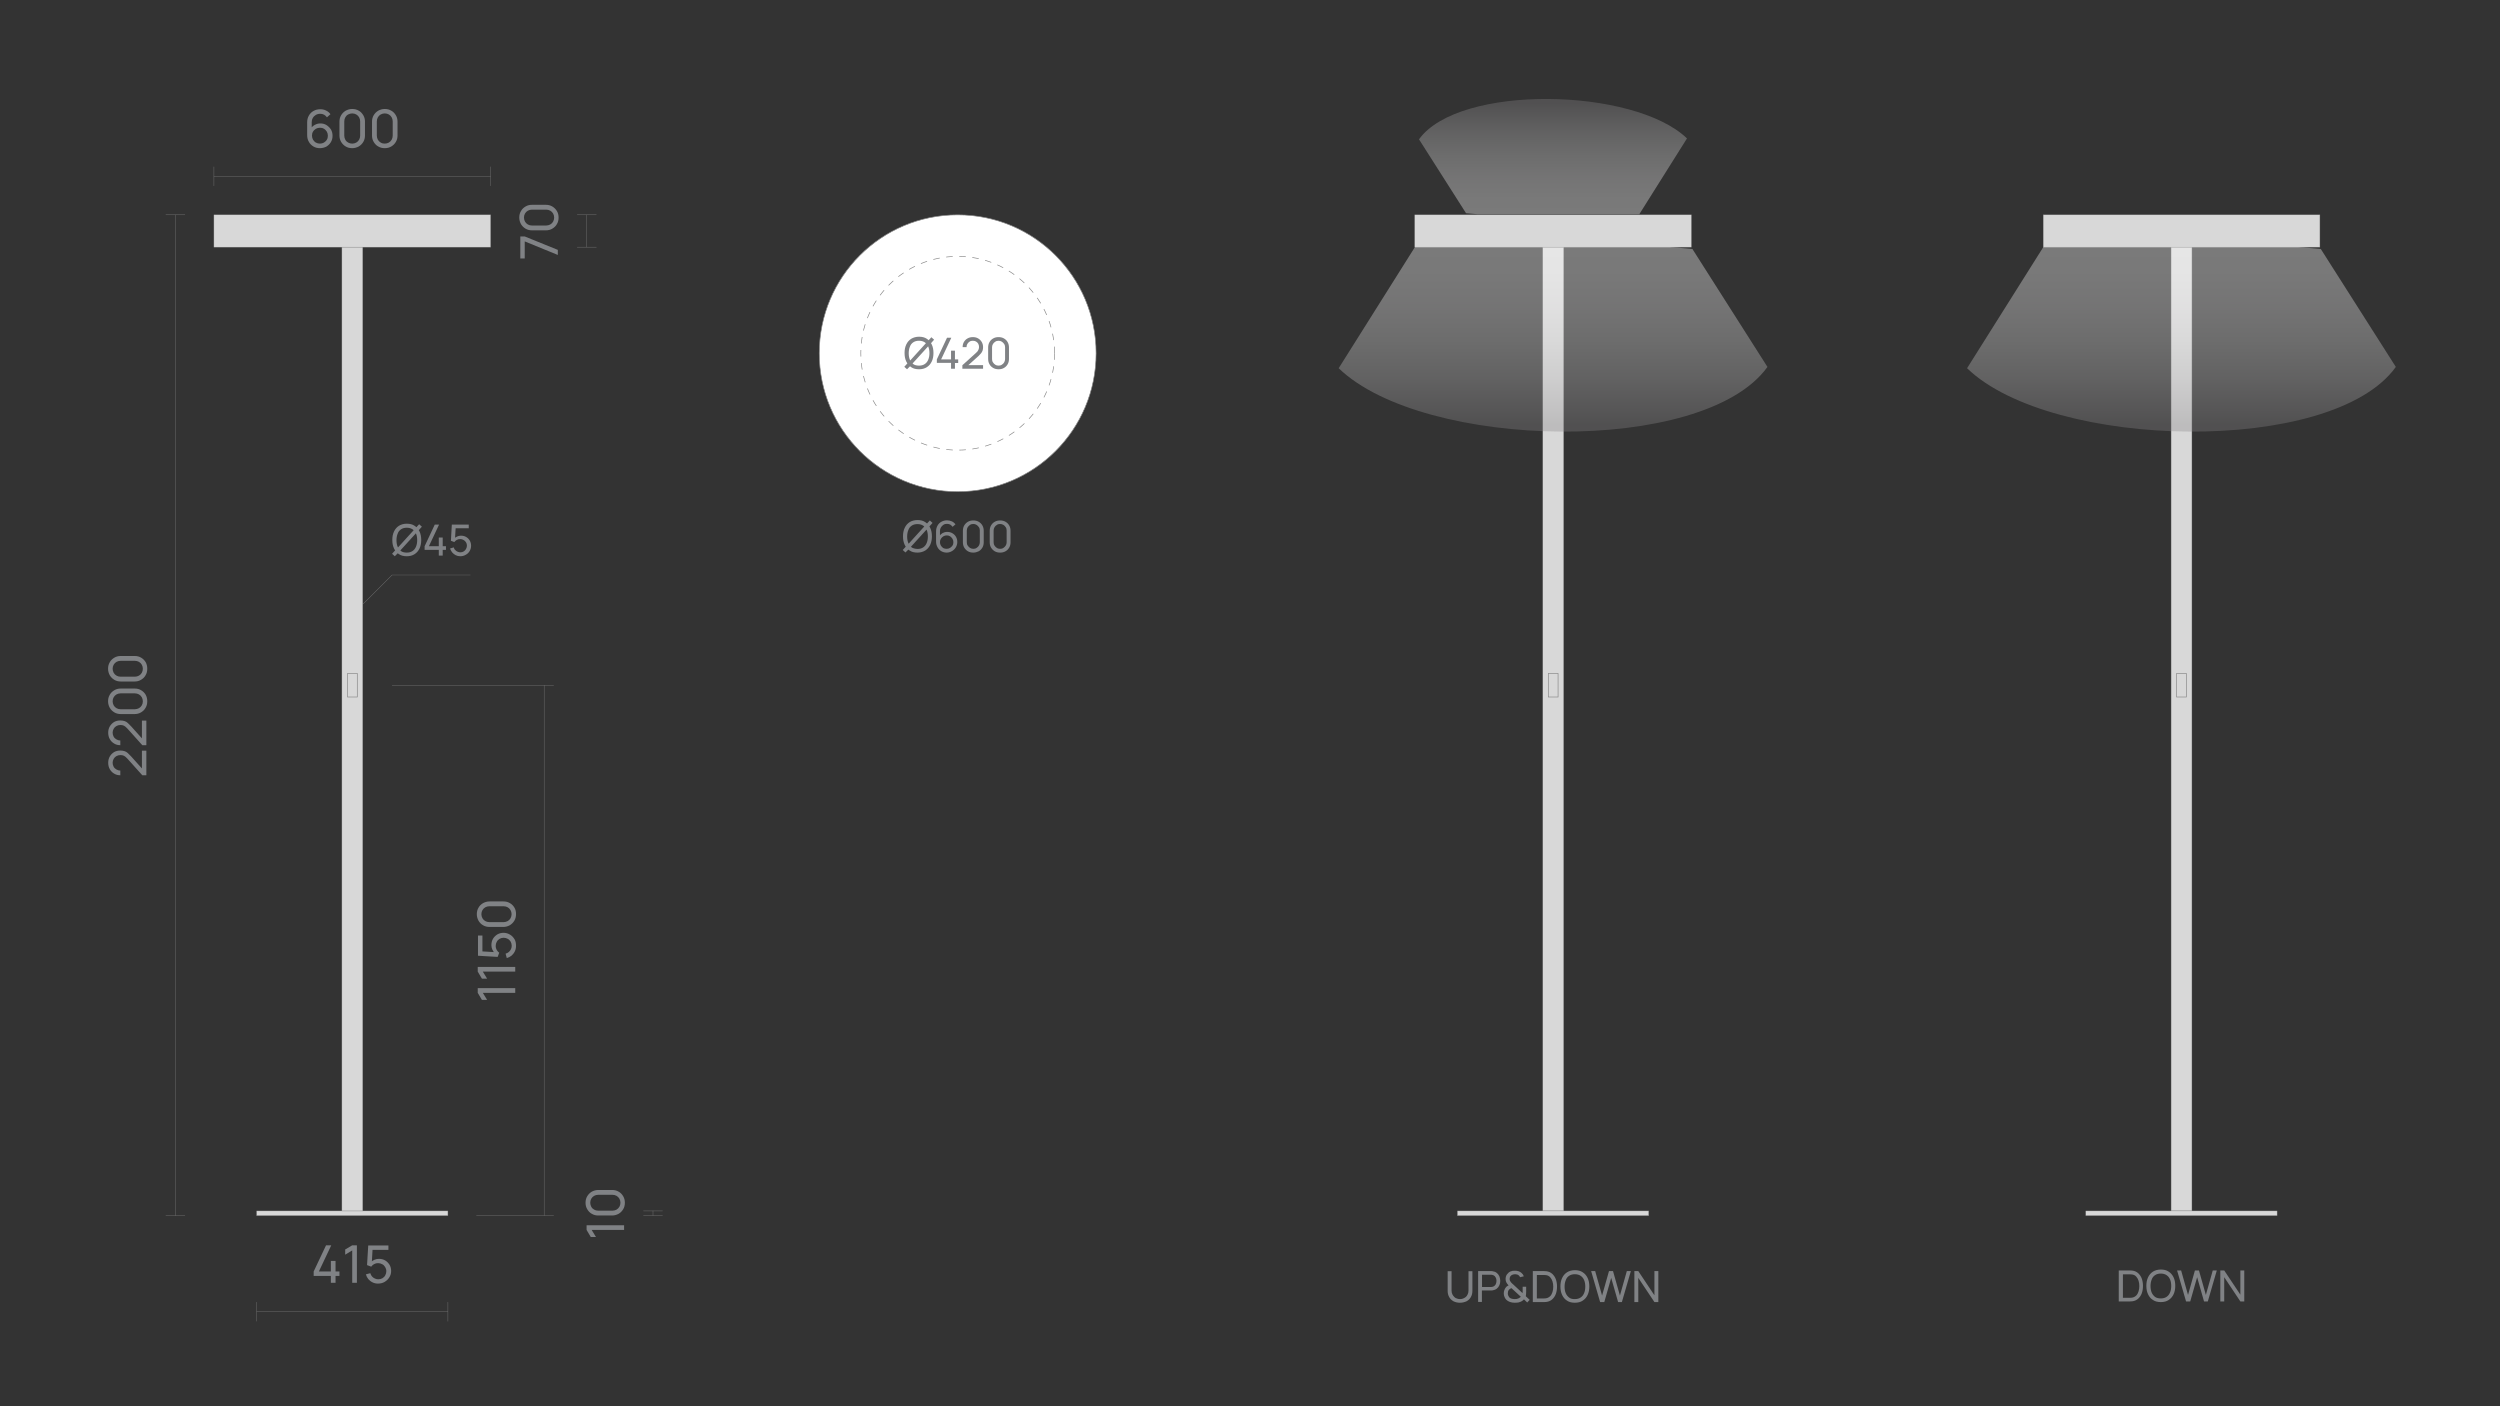<?xml version="1.0" encoding="utf-8"?>
<!-- Generator: Adobe Illustrator 28.0.0, SVG Export Plug-In . SVG Version: 6.00 Build 0)  -->
<svg version="1.1" xmlns="http://www.w3.org/2000/svg" xmlns:xlink="http://www.w3.org/1999/xlink" x="0px" y="0px"
	 viewBox="0 0 1920 1080" style="enable-background:new 0 0 1920 1080;" xml:space="preserve">
<rect x="0" y="0" width="1920" height="1080" fill="#333333" stroke="none"/>
<style type="text/css">
	.st0{fill:#1A1A1A;}
	.st1{fill:#D9D9D9;stroke:#868686;stroke-width:0.25;stroke-linecap:round;stroke-linejoin:round;stroke-miterlimit:10;}
	.st2{fill:#BDBBBA;stroke:#868686;stroke-width:0.25;stroke-linecap:round;stroke-linejoin:round;stroke-miterlimit:10;}
	.st3{fill:#868686;}
	.st4{fill:#FFFFFF;stroke:#868686;stroke-width:0.25;stroke-linecap:round;stroke-linejoin:round;stroke-miterlimit:10;}
	.st5{fill:none;stroke:#808285;stroke-width:0.25;stroke-linejoin:bevel;stroke-miterlimit:10;}
	.st6{fill:#BDBBBA;stroke:#928E8D;stroke-width:0.25;stroke-miterlimit:10;}
	.st7{fill:#D9D9D9;stroke:#868686;stroke-width:0.25;stroke-miterlimit:10;}
	.st8{fill:none;stroke:#868686;stroke-width:0.25;stroke-miterlimit:10;}
	.st9{fill:none;stroke:#7B7E80;stroke-width:0.25;stroke-miterlimit:10;}
	.st10{clip-path:url(#SVGID_00000098925159004113408620000010678772351742452118_);}
	
		.st11{opacity:0.35;clip-path:url(#SVGID_00000163755578434361303180000009767219871594116027_);fill:url(#SVGID_00000009551042989728096900000002560075113835922571_);}
	.st12{fill:#D3D3D2;stroke:#808285;stroke-width:0.25;stroke-miterlimit:10;}
	.st13{fill:none;stroke:#868686;stroke-width:0.25;stroke-miterlimit:10;stroke-dasharray:3;}
	.st14{fill:#FFFFFF;stroke:#808285;stroke-width:0.25;stroke-miterlimit:10;}
	.st15{fill:#868586;}
	
		.st16{opacity:0.35;clip-path:url(#SVGID_00000070817279754464976390000009836627363911748486_);fill:url(#SVGID_00000037684580844524180050000015254676351949759674_);}
	.st17{fill:#C6C6C5;}
	.st18{clip-path:url(#SVGID_00000041981843874296843830000014991902881502542994_);}
	
		.st19{opacity:0.35;clip-path:url(#SVGID_00000123404731833124520400000004097700866605948041_);fill:url(#SVGID_00000044884572707296347860000017689888310944872369_);}
	.st20{clip-path:url(#SVGID_00000173131243197385923540000017309593282391336855_);}
	
		.st21{opacity:0.35;clip-path:url(#SVGID_00000056388064679985978770000010714104497031972523_);fill:url(#SVGID_00000125586936466102212000000007557635019996154275_);}
	.st22{clip-path:url(#SVGID_00000161605250001700697090000012065908593136886418_);}
	
		.st23{opacity:0.35;clip-path:url(#SVGID_00000034047821001521377510000006625551626432287887_);fill:url(#SVGID_00000012451590089392138050000006207542809229770123_);}
	.st24{clip-path:url(#SVGID_00000085211916944113235260000006157341713808956547_);}
	
		.st25{opacity:0.35;clip-path:url(#SVGID_00000008118854051000516030000013881849356883931829_);fill:url(#SVGID_00000087400943266694275180000016029574542405823894_);}
	.st26{fill:none;stroke:#868686;stroke-width:0.25;stroke-miterlimit:10;stroke-dasharray:2.992,2.992;}
	.st27{fill:none;stroke:#868686;stroke-width:0.25;stroke-miterlimit:10;stroke-dasharray:3.021,3.021;}
	.st28{fill:none;stroke:#868686;stroke-width:0.25;stroke-miterlimit:10;stroke-dasharray:3.033,3.033;}
	.st29{fill:none;stroke:#868686;stroke-width:0.25;stroke-miterlimit:10;stroke-dasharray:3.032,3.032;}
	.st30{fill:#E93F85;}
	.st31{fill:#808285;}
	.st32{fill:#D8D8D8;stroke:#858585;stroke-width:0.25;stroke-miterlimit:10;}
	.st33{fill:#D8D8D8;stroke:#858585;stroke-width:0.5;stroke-miterlimit:10;}
	
		.st34{opacity:0.35;clip-path:url(#SVGID_00000056413886071285088550000018399507080198579878_);fill:url(#SVGID_00000165196161928652598720000013565467472048729730_);enable-background:new    ;}
	
		.st35{opacity:0.35;clip-path:url(#SVGID_00000100366248897469038290000017409640859404384160_);fill:url(#SVGID_00000097495768700024668180000002304393697748292021_);enable-background:new    ;}
	
		.st36{opacity:0.35;clip-path:url(#SVGID_00000076578180117778517480000010414713021631345307_);fill:url(#SVGID_00000106140675053261641190000013656835370271496365_);enable-background:new    ;}
	.st37{fill:#FFFFFF;stroke:#858585;stroke-width:0.5;stroke-miterlimit:10;}
	.st38{fill:#FFFFFF;}
	
		.st39{fill:none;stroke:#858585;stroke-width:0.5;stroke-miterlimit:10;stroke-dasharray:5.026,5.026,5.026,5.026,5.026,5.026;}
	.st40{fill:none;stroke:#858585;stroke-width:0.25;stroke-miterlimit:10;}
	
		.st41{opacity:0.35;clip-path:url(#SVGID_00000181047516569796931110000003000211986593589688_);fill:url(#SVGID_00000155146610313427027120000003983152995133237671_);enable-background:new    ;}
	
		.st42{opacity:0.35;clip-path:url(#SVGID_00000143594177556379543600000011548704729723167883_);fill:url(#SVGID_00000176752716415068988300000015609620471314227622_);enable-background:new    ;}
	
		.st43{opacity:0.35;clip-path:url(#SVGID_00000072987906924888642480000013440889990932035464_);fill:url(#SVGID_00000174570672469439452720000005286961345466350477_);enable-background:new    ;}
</style>
<g id="Слой_1">
	<g>
		<path class="st31" d="M1627.2,999.5v-23.8h7.3c0.2,0,0.7,0,1.3,0c0.6,0,1.2,0.1,1.7,0.1c1.8,0.2,3.4,0.9,4.6,2
			c1.2,1.1,2.2,2.5,2.8,4.2s0.9,3.5,0.9,5.6s-0.3,3.9-0.9,5.6c-0.6,1.7-1.6,3.1-2.8,4.2c-1.2,1.1-2.8,1.8-4.6,2
			c-0.5,0.1-1.1,0.1-1.7,0.1c-0.6,0-1,0-1.3,0H1627.2z M1630.3,996.7h4.3c0.4,0,0.9,0,1.4,0c0.5,0,1-0.1,1.4-0.1
			c1.3-0.2,2.3-0.8,3.2-1.6c0.8-0.8,1.4-1.9,1.8-3.2c0.4-1.3,0.6-2.6,0.6-4.1c0-1.5-0.2-2.9-0.6-4.1c-0.4-1.3-1-2.3-1.8-3.2
			s-1.8-1.4-3.1-1.6c-0.4-0.1-0.8-0.1-1.4-0.1c-0.5,0-1,0-1.4,0h-4.3V996.7z"/>
		<path class="st31" d="M1659.5,1000c-2.4,0-4.4-0.5-6-1.6c-1.7-1-2.9-2.5-3.8-4.4c-0.9-1.9-1.3-4-1.3-6.5s0.4-4.6,1.3-6.5
			c0.9-1.9,2.1-3.3,3.8-4.4c1.6-1,3.7-1.6,6-1.6c2.4,0,4.4,0.5,6,1.6c1.6,1,2.9,2.5,3.8,4.4c0.9,1.9,1.3,4,1.3,6.5s-0.4,4.6-1.3,6.5
			c-0.9,1.9-2.1,3.3-3.8,4.4C1663.9,999.5,1661.9,1000,1659.5,1000z M1659.5,997.2c1.8,0,3.2-0.4,4.4-1.2s2.1-1.9,2.7-3.4
			c0.6-1.4,0.9-3.1,0.9-5c0-1.9-0.3-3.6-0.9-5c-0.6-1.4-1.5-2.5-2.7-3.3c-1.2-0.8-2.7-1.2-4.4-1.2c-1.8,0-3.2,0.4-4.4,1.2
			c-1.2,0.8-2.1,1.9-2.6,3.4c-0.6,1.4-0.9,3.1-0.9,5c0,1.9,0.3,3.6,0.9,5c0.6,1.4,1.5,2.5,2.7,3.4
			C1656.2,996.8,1657.7,997.2,1659.5,997.2z"/>
		<path class="st31" d="M1678.9,999.5l-6.9-23.8h3.1l5.3,18.8l5.3-18.8l3.1,0l5.3,18.8l5.3-18.8h3.1l-6.9,23.8h-2.9l-5.3-18.6
			l-5.3,18.6H1678.9z"/>
		<path class="st31" d="M1705.2,999.5v-23.8h3l12.4,18.6v-18.6h3v23.8h-3l-12.4-18.6v18.6H1705.2z"/>
	</g>
	<rect x="1667.4" y="189.8" class="st32" width="16" height="740.2"/>
	<rect x="1569.2" y="165" class="st32" width="212.5" height="24.8"/>
	<rect x="1601.9" y="930" class="st32" width="146.9" height="3.6"/>
	<rect x="1671.6" y="517.2" class="st33" width="7.5" height="18.1"/>
	<g>
		<defs>
			<path id="SVGID_00000075164170889252699950000010644320611309243823_" d="M1840,281.8l-58.6-92.1h-23.8h-23.8h-117.1h-24.2h-23.2
				l-58.6,93.1C1575.7,345.6,1791.1,350.1,1840,281.8z"/>
		</defs>
		<clipPath id="SVGID_00000169553366845824116220000010714492220873036436_">
			<use xlink:href="#SVGID_00000075164170889252699950000010644320611309243823_"  style="overflow:visible;"/>
		</clipPath>
		
			<linearGradient id="SVGID_00000052801962835077706510000013297733897353099452_" gradientUnits="userSpaceOnUse" x1="3572.157" y1="920.156" x2="3572.157" y2="777.842" gradientTransform="matrix(1 0 0 -1 -1884.564 1104.613)">
			<stop  offset="0" style="stop-color:#FFFFFF"/>
			<stop  offset="0.17" style="stop-color:#FBFBFB"/>
			<stop  offset="0.355" style="stop-color:#EEEDEE"/>
			<stop  offset="0.547" style="stop-color:#D8D8D8"/>
			<stop  offset="0.745" style="stop-color:#BAB9BA"/>
			<stop  offset="0.945" style="stop-color:#949294"/>
			<stop  offset="1" style="stop-color:#888688"/>
		</linearGradient>
		
			<path style="opacity:0.35;clip-path:url(#SVGID_00000169553366845824116220000010714492220873036436_);fill:url(#SVGID_00000052801962835077706510000013297733897353099452_);enable-background:new    ;" d="
			M1506.9,210.4v124.5h361.3V199.1c-0.4-1.3-292.9-25.2-292.9-25.2S1507.1,209.6,1506.9,210.4z"/>
	</g>
	<g>
		<path class="st31" d="M1121.2,1000.5c-1.8,0-3.5-0.4-4.9-1.1c-1.4-0.8-2.5-1.8-3.3-3.2c-0.8-1.4-1.2-3-1.2-4.8v-15.1l3,0v14.8
			c0,1.1,0.2,2.1,0.6,2.9c0.4,0.8,0.9,1.5,1.5,2.1s1.3,1,2.1,1.2c0.8,0.3,1.5,0.4,2.3,0.4c0.8,0,1.5-0.1,2.3-0.4
			c0.8-0.3,1.4-0.7,2.1-1.2c0.6-0.5,1.1-1.2,1.5-2.1c0.4-0.8,0.6-1.8,0.6-2.9v-14.8h3v15.1c0,1.8-0.4,3.4-1.2,4.8
			c-0.8,1.4-1.9,2.4-3.3,3.2C1124.7,1000.1,1123.1,1000.5,1121.2,1000.5z"/>
		<path class="st31" d="M1135.2,1000v-23.8h9.4c0.2,0,0.5,0,0.8,0s0.6,0.1,0.9,0.1c1.3,0.2,2.4,0.6,3.2,1.3c0.9,0.7,1.5,1.5,2,2.6
			c0.4,1,0.7,2.2,0.7,3.5c0,1.3-0.2,2.4-0.7,3.4c-0.4,1-1.1,1.9-2,2.6c-0.9,0.7-1.9,1.1-3.2,1.3c-0.3,0-0.6,0.1-0.9,0.1
			c-0.3,0-0.6,0-0.8,0h-6.5v8.8H1135.2z M1138.2,988.4h6.4c0.2,0,0.4,0,0.7,0c0.3,0,0.5-0.1,0.8-0.1c0.8-0.2,1.4-0.5,1.9-1
			s0.8-1,1-1.7s0.3-1.3,0.3-1.9s-0.1-1.3-0.3-1.9c-0.2-0.6-0.6-1.2-1-1.7c-0.5-0.5-1.1-0.8-1.9-1c-0.2-0.1-0.5-0.1-0.8-0.1
			s-0.5,0-0.7,0h-6.4V988.4z"/>
		<path class="st31" d="M1163.3,1000.5c-1.3,0-2.6-0.2-3.7-0.6c-1.1-0.4-2.1-1-2.9-1.8c-0.6-0.7-1-1.4-1.3-2.2
			c-0.3-0.8-0.5-1.6-0.5-2.5c0-0.9,0.1-1.7,0.4-2.5c0.3-0.8,0.7-1.6,1.2-2.2c0.3-0.4,0.6-0.7,1-0.9c0.4-0.2,0.7-0.5,1.1-0.6
			c-0.8-0.8-1.3-1.6-1.7-2.3s-0.6-1.6-0.6-2.6c0-1.3,0.3-2.5,1-3.5c0.7-1,1.6-1.8,2.7-2.3c0.6-0.2,1.1-0.4,1.7-0.5
			c0.6-0.1,1.2-0.1,1.7-0.1c0.9,0,1.9,0.1,2.8,0.4c0.9,0.3,1.6,0.7,2.3,1.3c0.4,0.4,0.8,0.8,1.1,1.2c0.3,0.5,0.5,0.9,0.7,1.4
			l-2.9,0.7c-0.2-0.6-0.6-1-1-1.4c-0.4-0.3-0.8-0.6-1.3-0.7s-1-0.2-1.5-0.2c-0.9,0-1.6,0.2-2.3,0.5c-0.6,0.3-1.1,0.7-1.4,1.2
			c-0.3,0.5-0.5,1.2-0.5,1.9c0,0.6,0.1,1.1,0.3,1.5c0.2,0.4,0.5,0.8,0.9,1.3c0.2,0.2,0.5,0.5,0.8,0.8c0.3,0.3,0.6,0.5,0.9,0.8l7,6.5
			c0-0.3,0.1-0.6,0.1-0.8c0-0.3,0-0.6,0-0.8l0-3.3h2.7v3.9c0,0.8,0,1.4-0.1,2c0,0.5-0.1,1-0.2,1.4l3,2.8l-1.9,2l-2.5-2.4
			c-0.4,0.5-0.9,0.9-1.5,1.3c-0.6,0.4-1.2,0.6-1.8,0.8c-0.6,0.2-1.1,0.4-1.7,0.4C1164.5,1000.5,1163.9,1000.5,1163.3,1000.5z
			 M1163.3,997.7c0.5,0,1,0,1.5-0.1c0.4-0.1,0.9-0.2,1.3-0.4c0.5-0.3,0.9-0.5,1.2-0.7c0.3-0.2,0.5-0.4,0.7-0.6l-7.2-6.6
			c-0.4,0.1-0.8,0.3-1.1,0.5s-0.6,0.5-0.9,0.8c-0.3,0.4-0.5,0.8-0.6,1.2c-0.1,0.5-0.2,1-0.2,1.5c0,0.6,0.1,1.1,0.3,1.6
			c0.2,0.5,0.4,0.9,0.7,1.3c0.5,0.6,1.1,1,2,1.2S1162.5,997.7,1163.3,997.7z"/>
		<path class="st31" d="M1177.2,1000v-23.8h7.3c0.2,0,0.7,0,1.3,0c0.6,0,1.2,0.1,1.7,0.1c1.8,0.2,3.4,0.9,4.6,2s2.2,2.5,2.8,4.2
			c0.6,1.7,0.9,3.5,0.9,5.6c0,2-0.3,3.9-0.9,5.6s-1.6,3.1-2.8,4.2c-1.2,1.1-2.8,1.8-4.6,2c-0.5,0.1-1.1,0.1-1.7,0.1s-1,0-1.3,0
			H1177.2z M1180.2,997.2h4.3c0.4,0,0.9,0,1.4,0c0.5,0,1-0.1,1.4-0.1c1.3-0.2,2.3-0.8,3.2-1.6c0.8-0.8,1.4-1.9,1.8-3.2
			c0.4-1.3,0.6-2.6,0.6-4.1c0-1.5-0.2-2.9-0.6-4.1c-0.4-1.3-1-2.3-1.8-3.2s-1.8-1.4-3.1-1.6c-0.4-0.1-0.8-0.1-1.4-0.1
			c-0.5,0-1,0-1.4,0h-4.3V997.2z"/>
		<path class="st31" d="M1209.5,1000.5c-2.4,0-4.4-0.5-6-1.6c-1.7-1-2.9-2.5-3.8-4.4c-0.9-1.9-1.3-4-1.3-6.5c0-2.4,0.4-4.6,1.3-6.5
			c0.9-1.9,2.1-3.3,3.8-4.4c1.6-1,3.7-1.6,6-1.6c2.4,0,4.4,0.5,6,1.6c1.6,1,2.9,2.5,3.8,4.4c0.9,1.9,1.3,4,1.3,6.5
			c0,2.4-0.4,4.6-1.3,6.5c-0.9,1.9-2.1,3.3-3.8,4.4C1213.9,1000,1211.8,1000.5,1209.5,1000.5z M1209.5,997.7c1.8,0,3.2-0.4,4.4-1.2
			s2.1-1.9,2.7-3.4c0.6-1.4,0.9-3.1,0.9-5c0-1.9-0.3-3.6-0.9-5c-0.6-1.4-1.5-2.5-2.7-3.3s-2.7-1.2-4.4-1.2c-1.8,0-3.2,0.4-4.4,1.2
			c-1.2,0.8-2.1,1.9-2.6,3.4c-0.6,1.4-0.9,3.1-0.9,5c0,1.9,0.3,3.6,0.9,5c0.6,1.4,1.5,2.5,2.7,3.4S1207.7,997.7,1209.5,997.7z"/>
		<path class="st31" d="M1228.9,1000l-6.9-23.8h3.1l5.3,18.8l5.3-18.8l3.1,0l5.3,18.8l5.3-18.8h3.1l-6.9,23.8h-2.9l-5.3-18.6
			l-5.3,18.6H1228.9z"/>
		<path class="st31" d="M1255.2,1000v-23.8h3l12.4,18.6v-18.6h3v23.8h-3l-12.4-18.6v18.6H1255.2z"/>
	</g>
	<rect x="1184.9" y="189.8" class="st32" width="16" height="740.2"/>
	<rect x="1086.5" y="165" class="st32" width="212.5" height="24.8"/>
	<rect x="1119.3" y="930" class="st32" width="146.9" height="3.6"/>
	<rect x="1189.1" y="517.2" class="st33" width="7.5" height="18.1"/>
	<g>
		<defs>
			<path id="SVGID_00000132772100898535237210000016662801084394955949_" d="M1357.4,281.8l-58.6-92.1H1275h-23.8h-117.1h-24.2
				h-23.2l-58.6,93.1C1093.2,345.6,1308.4,350.1,1357.4,281.8z"/>
		</defs>
		<clipPath id="SVGID_00000152982853454603344540000003000289071093125301_">
			<use xlink:href="#SVGID_00000132772100898535237210000016662801084394955949_"  style="overflow:visible;"/>
		</clipPath>
		
			<linearGradient id="SVGID_00000088124670471344839510000008951964315625209991_" gradientUnits="userSpaceOnUse" x1="3089.482" y1="920.153" x2="3089.482" y2="777.839" gradientTransform="matrix(1 0 0 -1 -1884.564 1104.613)">
			<stop  offset="0" style="stop-color:#FFFFFF"/>
			<stop  offset="0.17" style="stop-color:#FBFBFB"/>
			<stop  offset="0.355" style="stop-color:#EEEDEE"/>
			<stop  offset="0.547" style="stop-color:#D8D8D8"/>
			<stop  offset="0.745" style="stop-color:#BAB9BA"/>
			<stop  offset="0.945" style="stop-color:#949294"/>
			<stop  offset="1" style="stop-color:#888688"/>
		</linearGradient>
		
			<path style="opacity:0.35;clip-path:url(#SVGID_00000152982853454603344540000003000289071093125301_);fill:url(#SVGID_00000088124670471344839510000008951964315625209991_);enable-background:new    ;" d="
			M1024.3,210.4v124.5h361.3V199.1c-0.4-1.3-292.9-25.2-292.9-25.2S1024.5,209.6,1024.3,210.4z"/>
	</g>
	<g>
		<defs>
			<path id="SVGID_00000150821251629962321070000016894478320796605825_" d="M1089.8,107l36.6,57.5h14.9h14.9h73.2h15.1h14.5
				l36.6-58.2C1255,67.2,1120.4,64.4,1089.8,107z"/>
		</defs>
		<clipPath id="SVGID_00000145745211293859435030000009941801868792345233_">
			<use xlink:href="#SVGID_00000150821251629962321070000016894478320796605825_"  style="overflow:visible;"/>
		</clipPath>
		
			<linearGradient id="SVGID_00000182522275868555593080000002688620260782729881_" gradientUnits="userSpaceOnUse" x1="527.701" y1="898.56" x2="527.701" y2="809.638" gradientTransform="matrix(-1 -6.930760e-06 0 1 1712.793 -730.694)">
			<stop  offset="0" style="stop-color:#FFFFFF"/>
			<stop  offset="0.17" style="stop-color:#FBFBFB"/>
			<stop  offset="0.355" style="stop-color:#EEEDEE"/>
			<stop  offset="0.547" style="stop-color:#D8D8D8"/>
			<stop  offset="0.745" style="stop-color:#BAB9BA"/>
			<stop  offset="0.945" style="stop-color:#949294"/>
			<stop  offset="1" style="stop-color:#888688"/>
		</linearGradient>
		
			<path style="opacity:0.35;clip-path:url(#SVGID_00000145745211293859435030000009941801868792345233_);fill:url(#SVGID_00000182522275868555593080000002688620260782729881_);enable-background:new    ;" d="
			M1298,151.7V73.9h-225.8v84.9c0.2,0.8,182.9,15.8,182.9,15.8S1297.8,152.1,1298,151.7z"/>
	</g>
	<g>
		<path class="st31" d="M695.4,424.3l-2.1-1.9l3-3.3l0.5-0.4l13.9-15.3l0.3-0.3l3.1-3.4l2.1,1.9l-3.3,3.7l-0.3,0.3l-13.9,15.3
			l-0.3,0.4L695.4,424.3z M704.6,424.4c-2.4,0-4.4-0.5-6-1.6c-1.7-1-2.9-2.5-3.8-4.4c-0.9-1.9-1.3-4-1.3-6.5c0-2.4,0.4-4.6,1.3-6.5
			c0.9-1.9,2.1-3.3,3.8-4.4c1.6-1,3.7-1.6,6-1.6c2.4,0,4.4,0.5,6,1.6c1.6,1,2.9,2.5,3.8,4.4c0.9,1.9,1.3,4,1.3,6.5
			c0,2.4-0.4,4.6-1.3,6.5c-0.9,1.9-2.1,3.3-3.8,4.4C708.9,423.8,706.9,424.4,704.6,424.4z M704.6,421.6c1.8,0,3.2-0.4,4.4-1.2
			s2.1-1.9,2.7-3.4c0.6-1.4,0.9-3.1,0.9-5c0-1.9-0.3-3.6-0.9-5c-0.6-1.4-1.5-2.5-2.7-3.3c-1.2-0.8-2.7-1.2-4.4-1.2
			c-1.8,0-3.2,0.4-4.4,1.2c-1.2,0.8-2.1,1.9-2.6,3.4c-0.6,1.4-0.9,3.1-0.9,5c0,1.9,0.3,3.6,0.9,5c0.6,1.4,1.5,2.5,2.7,3.4
			C701.3,421.1,702.8,421.5,704.6,421.6z"/>
		<path class="st31" d="M727,424.4c-1.5,0-2.9-0.4-4.1-1.1c-1.2-0.7-2.2-1.7-2.9-3s-1.1-2.7-1.1-4.3v-7.9c0-1.7,0.4-3.1,1.1-4.4
			c0.7-1.3,1.7-2.3,3-3c1.3-0.7,2.7-1.1,4.3-1.1c1.3,0,2.5,0.3,3.7,0.8c1.1,0.5,2.1,1.3,2.8,2.3l-2.2,1.9c-0.5-0.7-1.1-1.2-1.8-1.7
			c-0.8-0.4-1.6-0.6-2.5-0.6c-1,0-2,0.2-2.8,0.8c-0.8,0.5-1.4,1.2-1.9,2c-0.5,0.8-0.7,1.7-0.7,2.6v4.8l-0.6-0.7
			c0.7-1,1.6-1.8,2.6-2.4c1.1-0.6,2.2-0.9,3.5-0.9c1.5,0,2.8,0.3,4,1c1.2,0.7,2.1,1.6,2.8,2.8c0.7,1.2,1,2.5,1,4
			c0,1.5-0.4,2.8-1.1,4c-0.7,1.2-1.7,2.2-2.9,2.9C729.9,424,728.5,424.4,727,424.4z M727,421.5c0.9,0,1.8-0.2,2.6-0.7
			c0.8-0.5,1.4-1.1,1.9-1.8s0.7-1.6,0.7-2.6s-0.2-1.8-0.7-2.6s-1.1-1.4-1.8-1.9c-0.8-0.5-1.6-0.7-2.6-0.7c-0.9,0-1.8,0.2-2.6,0.7
			c-0.8,0.5-1.4,1.1-1.9,1.9c-0.5,0.8-0.7,1.6-0.7,2.6c0,0.9,0.2,1.8,0.7,2.6s1.1,1.4,1.8,1.9C725.2,421.3,726.1,421.5,727,421.5z"
			/>
		<path class="st31" d="M747.5,424.4c-1.5,0-2.9-0.3-4.1-1c-1.2-0.7-2.2-1.7-2.9-2.9c-0.7-1.2-1-2.6-1-4.1v-8.7c0-1.5,0.3-2.9,1-4.1
			s1.7-2.2,2.9-2.9c1.2-0.7,2.6-1,4.1-1s2.9,0.3,4.1,1c1.2,0.7,2.2,1.6,2.9,2.9c0.7,1.2,1,2.6,1,4.1v8.7c0,1.5-0.3,2.9-1,4.1
			c-0.7,1.2-1.6,2.2-2.9,2.9C750.4,424,749,424.4,747.5,424.4z M747.5,421.5c0.9,0,1.8-0.2,2.5-0.7c0.8-0.5,1.4-1.1,1.8-1.8
			s0.7-1.6,0.7-2.5v-9.1c0-0.9-0.2-1.8-0.7-2.5s-1.1-1.4-1.8-1.8c-0.8-0.5-1.6-0.7-2.5-0.7c-0.9,0-1.8,0.2-2.5,0.7s-1.4,1.1-1.8,1.8
			s-0.7,1.6-0.7,2.5v9.1c0,0.9,0.2,1.8,0.7,2.5s1.1,1.4,1.8,1.8S746.5,421.5,747.5,421.5z"/>
		<path class="st31" d="M768.1,424.4c-1.5,0-2.9-0.3-4.1-1c-1.2-0.7-2.2-1.7-2.9-2.9c-0.7-1.2-1-2.6-1-4.1v-8.7c0-1.5,0.3-2.9,1-4.1
			c0.7-1.2,1.6-2.2,2.9-2.9c1.2-0.7,2.6-1,4.1-1s2.9,0.3,4.1,1s2.2,1.6,2.9,2.9c0.7,1.2,1,2.6,1,4.1v8.7c0,1.5-0.3,2.9-1,4.1
			c-0.7,1.2-1.6,2.2-2.9,2.9S769.7,424.4,768.1,424.4z M768.1,421.5c0.9,0,1.8-0.2,2.5-0.7s1.4-1.1,1.8-1.8c0.5-0.8,0.7-1.6,0.7-2.5
			v-9.1c0-0.9-0.2-1.8-0.7-2.5c-0.5-0.8-1.1-1.4-1.8-1.8s-1.6-0.7-2.5-0.7c-0.9,0-1.8,0.2-2.5,0.7c-0.8,0.5-1.4,1.1-1.8,1.8
			c-0.5,0.8-0.7,1.6-0.7,2.5v9.1c0,0.9,0.2,1.8,0.7,2.5c0.5,0.8,1.1,1.4,1.8,1.8C766.3,421.3,767.2,421.5,768.1,421.5z"/>
	</g>
	<circle class="st37" cx="735.5" cy="271.3" r="106.3"/>
	<circle class="st38" cx="735.5" cy="271.3" r="74.4"/>
	<circle class="st39" cx="735.5" cy="271.3" r="74.4"/>
	<g>
		<path class="st31" d="M696.6,283.6l-2.1-1.9l3-3.3l0.5-0.4l13.9-15.3l0.3-0.3l3.1-3.4l2.1,1.9l-3.3,3.7l-0.3,0.3l-13.9,15.3
			l-0.3,0.4L696.6,283.6z M705.8,283.6c-2.4,0-4.4-0.5-6-1.6s-2.9-2.5-3.8-4.4c-0.9-1.9-1.3-4-1.3-6.5s0.4-4.6,1.3-6.5
			c0.9-1.9,2.1-3.3,3.8-4.4c1.7-1,3.7-1.6,6-1.6c2.4,0,4.4,0.5,6,1.6c1.6,1,2.9,2.5,3.8,4.4c0.9,1.9,1.3,4,1.3,6.5s-0.4,4.6-1.3,6.5
			c-0.9,1.9-2.1,3.3-3.8,4.4C710.1,283.1,708.1,283.6,705.8,283.6z M705.8,280.8c1.8,0,3.2-0.4,4.4-1.2c1.2-0.8,2.1-1.9,2.7-3.4
			s0.9-3.1,0.9-5c0-1.9-0.3-3.6-0.9-5s-1.5-2.5-2.7-3.3c-1.2-0.8-2.7-1.2-4.4-1.2c-1.8,0-3.2,0.4-4.4,1.2c-1.2,0.8-2.1,1.9-2.6,3.4
			c-0.6,1.4-0.9,3.1-0.9,5c0,1.9,0.3,3.6,0.9,5c0.6,1.4,1.5,2.5,2.7,3.4C702.5,280.4,704,280.8,705.8,280.8z"/>
		<path class="st31" d="M730.4,283.1v-4.4h-10.9V276l7.8-16.6h3.3l-7.8,16.6h7.6v-6.7h3v6.7h2.5v2.8h-2.5v4.4H730.4z"/>
		<path class="st31" d="M739.1,283.1l0-2.6l10.5-9.5c0.9-0.8,1.5-1.5,1.8-2.3c0.3-0.7,0.5-1.4,0.5-2.2c0-0.9-0.2-1.7-0.6-2.5
			c-0.4-0.7-1-1.3-1.7-1.7c-0.7-0.4-1.5-0.6-2.5-0.6c-0.9,0-1.8,0.2-2.5,0.7s-1.3,1-1.7,1.8c-0.4,0.7-0.6,1.5-0.6,2.4h-3
			c0-1.5,0.3-2.8,1-4c0.7-1.1,1.6-2.1,2.8-2.7c1.2-0.7,2.5-1,4.1-1c1.5,0,2.8,0.3,4,1c1.2,0.7,2.1,1.6,2.8,2.8c0.7,1.2,1,2.5,1,3.9
			c0,1-0.1,1.9-0.4,2.7c-0.3,0.8-0.7,1.5-1.2,2.1s-1.2,1.3-2,2.1l-8.8,7.9l-0.4-1h12.8v2.8H739.1z"/>
		<path class="st31" d="M766.9,283.6c-1.5,0-2.9-0.3-4.1-1c-1.2-0.7-2.2-1.6-2.9-2.9c-0.7-1.2-1-2.6-1-4.1v-8.7c0-1.5,0.3-2.9,1-4.1
			c0.7-1.2,1.6-2.2,2.9-2.9c1.2-0.7,2.6-1,4.1-1s2.9,0.3,4.1,1c1.2,0.7,2.2,1.6,2.9,2.9s1,2.6,1,4.1v8.7c0,1.5-0.3,2.9-1,4.1
			s-1.6,2.2-2.9,2.9C769.8,283.3,768.5,283.6,766.9,283.6z M766.9,280.8c0.9,0,1.8-0.2,2.5-0.7c0.8-0.5,1.4-1.1,1.8-1.8
			s0.7-1.6,0.7-2.5v-9.1c0-0.9-0.2-1.8-0.7-2.5s-1.1-1.4-1.8-1.8c-0.8-0.5-1.6-0.7-2.5-0.7c-0.9,0-1.8,0.2-2.5,0.7
			c-0.8,0.5-1.4,1.1-1.8,1.8c-0.5,0.8-0.7,1.6-0.7,2.5v9.1c0,0.9,0.2,1.8,0.7,2.5c0.5,0.8,1.1,1.4,1.8,1.8
			C765.1,280.6,766,280.8,766.9,280.8z"/>
	</g>
	<g>
		<path class="st31" d="M303.2,427.2l-2.1-1.9l3-3.3l0.5-0.4l13.9-15.3l0.3-0.3l3.1-3.4l2.1,1.9l-3.3,3.7l-0.3,0.3l-13.9,15.3
			l-0.3,0.4L303.2,427.2z M312.4,427.2c-2.4,0-4.4-0.5-6-1.6c-1.7-1-2.9-2.5-3.8-4.4c-0.9-1.9-1.3-4-1.3-6.5s0.4-4.6,1.3-6.5
			c0.9-1.9,2.1-3.3,3.8-4.4c1.6-1,3.7-1.6,6-1.6c2.4,0,4.4,0.5,6,1.6c1.6,1,2.9,2.5,3.8,4.4c0.9,1.9,1.3,4,1.3,6.5s-0.4,4.6-1.3,6.5
			c-0.9,1.9-2.1,3.3-3.8,4.4C316.7,426.7,314.7,427.2,312.4,427.2z M312.4,424.4c1.8,0,3.2-0.4,4.4-1.2s2.1-1.9,2.7-3.4
			c0.6-1.4,0.9-3.1,0.9-5c0-1.9-0.3-3.6-0.9-5c-0.6-1.4-1.5-2.5-2.7-3.3c-1.2-0.8-2.7-1.2-4.4-1.2c-1.8,0-3.2,0.4-4.4,1.2
			c-1.2,0.8-2.1,1.9-2.6,3.4c-0.6,1.4-0.9,3.1-0.9,5c0,1.9,0.3,3.6,0.9,5c0.6,1.4,1.5,2.5,2.7,3.4
			C309.1,424,310.6,424.4,312.4,424.4z"/>
		<path class="st31" d="M337,426.7v-4.4h-10.9v-2.8l7.8-16.6h3.3l-7.8,16.6h7.6v-6.7h3v6.7h2.5v2.8H340v4.4H337z"/>
		<path class="st31" d="M353.4,427.2c-1.2,0-2.4-0.3-3.4-0.8c-1-0.5-1.9-1.2-2.7-2.1c-0.7-0.9-1.3-1.9-1.6-3.1l2.8-0.8
			c0.2,0.8,0.5,1.5,1.1,2c0.5,0.6,1.1,1,1.8,1.3c0.7,0.3,1.4,0.5,2.1,0.5c1,0,1.8-0.2,2.6-0.7c0.8-0.5,1.4-1.1,1.8-1.9
			s0.7-1.6,0.7-2.5c0-1-0.2-1.8-0.7-2.6c-0.5-0.8-1.1-1.4-1.9-1.8c-0.8-0.5-1.6-0.7-2.6-0.7c-1,0-1.9,0.2-2.7,0.7
			c-0.7,0.4-1.3,1-1.8,1.6l-2.6-1l0.7-12.4H360v2.8h-11.3l1.3-1.2l-0.6,9.9l-0.6-0.8c0.7-0.7,1.4-1.2,2.4-1.6
			c0.9-0.4,1.9-0.6,2.8-0.6c1.5,0,2.8,0.3,4,1s2.1,1.6,2.8,2.8c0.7,1.2,1,2.5,1,4c0,1.5-0.4,2.8-1.1,4s-1.7,2.2-3,2.9
			C356.3,426.9,354.9,427.2,353.4,427.2z"/>
	</g>
	<line class="st7" x1="164.3" y1="135.4" x2="376.8" y2="135.4"/>
	<g>
		<path class="st31" d="M245.7,113.8c-1.8,0-3.5-0.4-5-1.3c-1.5-0.9-2.7-2.1-3.5-3.6c-0.9-1.5-1.3-3.2-1.3-5.2v-9.6
			c0-2,0.4-3.8,1.3-5.3c0.9-1.6,2.1-2.8,3.6-3.6c1.5-0.9,3.3-1.3,5.2-1.3c1.6,0,3.1,0.3,4.4,1c1.4,0.6,2.5,1.6,3.4,2.8l-2.7,2.4
			c-0.6-0.8-1.3-1.5-2.2-2s-1.9-0.7-3-0.7c-1.3,0-2.4,0.3-3.4,0.9c-1,0.6-1.8,1.4-2.3,2.4c-0.6,1-0.8,2.1-0.8,3.2v5.8l-0.8-0.9
			c0.8-1.2,1.9-2.2,3.2-2.9c1.3-0.7,2.7-1.1,4.2-1.1c1.8,0,3.4,0.4,4.8,1.3s2.5,2,3.4,3.4c0.8,1.4,1.2,3,1.2,4.8
			c0,1.8-0.4,3.4-1.3,4.9s-2.1,2.6-3.6,3.5C249.2,113.3,247.5,113.8,245.7,113.8z M245.7,110.3c1.1,0,2.2-0.3,3.1-0.8
			c0.9-0.6,1.7-1.3,2.2-2.2c0.6-0.9,0.8-2,0.8-3.1s-0.3-2.2-0.8-3.1c-0.6-0.9-1.3-1.7-2.2-2.2c-0.9-0.6-2-0.8-3.1-0.8
			s-2.2,0.3-3.1,0.8c-0.9,0.6-1.7,1.3-2.2,2.2c-0.6,0.9-0.8,2-0.8,3.1c0,1.1,0.3,2.2,0.8,3.1c0.6,0.9,1.3,1.7,2.2,2.2
			C243.5,110,244.6,110.3,245.7,110.3z"/>
		<path class="st31" d="M270.5,113.8c-1.9,0-3.5-0.4-5-1.3s-2.6-2-3.5-3.5s-1.3-3.1-1.3-5V93.5c0-1.9,0.4-3.5,1.3-5s2-2.6,3.5-3.5
			c1.5-0.8,3.1-1.3,5-1.3c1.9,0,3.5,0.4,5,1.3c1.5,0.8,2.6,2,3.5,3.5s1.3,3.1,1.3,5V104c0,1.9-0.4,3.5-1.3,5s-2,2.6-3.5,3.5
			C274,113.3,272.3,113.8,270.5,113.8z M270.5,110.3c1.1,0,2.2-0.3,3.1-0.8s1.7-1.3,2.2-2.2s0.8-2,0.8-3.1v-11
			c0-1.1-0.3-2.2-0.8-3.1c-0.5-0.9-1.3-1.7-2.2-2.2s-1.9-0.8-3.1-0.8c-1.1,0-2.1,0.3-3.1,0.8s-1.7,1.3-2.2,2.2
			c-0.5,0.9-0.8,1.9-0.8,3.1v11c0,1.1,0.3,2.1,0.8,3.1s1.3,1.7,2.2,2.2S269.4,110.3,270.5,110.3z"/>
		<path class="st31" d="M295.5,113.8c-1.9,0-3.5-0.4-5-1.3c-1.5-0.8-2.6-2-3.5-3.5s-1.3-3.1-1.3-5V93.5c0-1.9,0.4-3.5,1.3-5
			s2-2.6,3.5-3.5c1.5-0.8,3.1-1.3,5-1.3c1.9,0,3.5,0.4,5,1.3c1.5,0.8,2.6,2,3.5,3.5s1.3,3.1,1.3,5V104c0,1.9-0.4,3.5-1.3,5
			s-2,2.6-3.5,3.5S297.4,113.8,295.5,113.8z M295.5,110.3c1.1,0,2.2-0.3,3.1-0.8s1.7-1.3,2.2-2.2s0.8-2,0.8-3.1v-11
			c0-1.1-0.3-2.2-0.8-3.1c-0.5-0.9-1.3-1.7-2.2-2.2s-1.9-0.8-3.1-0.8c-1.1,0-2.1,0.3-3.1,0.8c-0.9,0.5-1.7,1.3-2.2,2.2
			c-0.5,0.9-0.8,1.9-0.8,3.1v11c0,1.1,0.3,2.1,0.8,3.1c0.5,0.9,1.3,1.7,2.2,2.2C293.4,110.1,294.4,110.3,295.5,110.3z"/>
	</g>
	<line class="st8" x1="164.3" y1="142.8" x2="164.3" y2="128"/>
	<line class="st8" x1="376.8" y1="142.8" x2="376.8" y2="128"/>
	<line class="st7" x1="197.1" y1="1007.4" x2="344" y2="1007.4"/>
	<g>
		<path class="st31" d="M254.1,985.2v-5.3h-13.2v-3.4l9.5-20.1h4l-9.5,20.1h9.2v-8.1h3.6v8.1h3v3.4h-3v5.3H254.1z"/>
		<path class="st31" d="M270.5,985.2v-24.9l-5.4,3.3v-4l5.4-3.2h3.6v28.8H270.5z"/>
		<path class="st31" d="M290.3,985.8c-1.5,0-2.9-0.3-4.1-0.9c-1.3-0.6-2.4-1.5-3.3-2.5c-0.9-1.1-1.5-2.3-1.9-3.7l3.4-0.9
			c0.2,0.9,0.7,1.8,1.3,2.5c0.6,0.7,1.3,1.2,2.2,1.6c0.8,0.4,1.7,0.6,2.6,0.6c1.2,0,2.2-0.3,3.2-0.8c0.9-0.6,1.7-1.3,2.2-2.3
			c0.5-0.9,0.8-2,0.8-3.1c0-1.2-0.3-2.2-0.9-3.2s-1.3-1.7-2.3-2.2c-0.9-0.5-2-0.8-3.1-0.8c-1.3,0-2.3,0.3-3.2,0.8
			c-0.9,0.5-1.6,1.2-2.1,1.9l-3.2-1.2l0.9-15.1h15.5v3.4h-13.7l1.6-1.5l-0.7,12.1l-0.8-1c0.8-0.9,1.8-1.5,2.9-2s2.2-0.7,3.4-0.7
			c1.8,0,3.4,0.4,4.8,1.2s2.5,2,3.4,3.4c0.8,1.4,1.2,3,1.2,4.8c0,1.8-0.5,3.4-1.4,4.8c-0.9,1.5-2.1,2.6-3.6,3.5
			S292.1,985.8,290.3,985.8z"/>
	</g>
	<line class="st8" x1="197.1" y1="1014.8" x2="197.1" y2="1000"/>
	<line class="st8" x1="344" y1="1014.8" x2="344" y2="1000"/>
	<line class="st8" x1="450.6" y1="189.8" x2="450.6" y2="165"/>
	<g>
		<path class="st31" d="M428.4,195.8l-25.4-10.4l0,13.1h-3.4l0-16.9h3.4l25.4,10.3V195.8z"/>
		<path class="st31" d="M429,167.1c0,1.9-0.4,3.5-1.3,5c-0.8,1.5-2,2.6-3.5,3.5s-3.1,1.3-5,1.3h-10.6c-1.9,0-3.5-0.4-5-1.3
			s-2.6-2-3.5-3.5c-0.8-1.5-1.3-3.1-1.3-5s0.4-3.5,1.3-5c0.8-1.5,2-2.6,3.5-3.5s3.1-1.3,5-1.3h10.6c1.9,0,3.5,0.4,5,1.3
			s2.6,2,3.5,3.5C428.6,163.6,429,165.2,429,167.1z M425.6,167.1c0-1.1-0.3-2.2-0.8-3.1c-0.5-0.9-1.3-1.7-2.2-2.2
			c-0.9-0.5-2-0.8-3.1-0.8h-11c-1.1,0-2.2,0.3-3.1,0.8s-1.7,1.3-2.2,2.2s-0.8,1.9-0.8,3.1c0,1.1,0.3,2.1,0.8,3.1
			c0.5,0.9,1.3,1.7,2.2,2.2c0.9,0.5,1.9,0.8,3.1,0.8h11c1.1,0,2.1-0.3,3.1-0.8c0.9-0.5,1.7-1.3,2.2-2.2
			C425.3,169.3,425.6,168.2,425.6,167.1z"/>
	</g>
	<line class="st8" x1="458.1" y1="189.8" x2="443.2" y2="189.8"/>
	<line class="st8" x1="458.1" y1="165" x2="443.2" y2="165"/>
	<line class="st8" x1="134.7" y1="933.6" x2="134.7" y2="165"/>
	<g>
		<path class="st31" d="M112.5,595.4l-3.2,0l-11.5-12.8c-1-1.1-1.9-1.8-2.7-2.2c-0.9-0.4-1.7-0.5-2.7-0.5c-1.1,0-2.1,0.3-3,0.8
			c-0.9,0.5-1.6,1.2-2.1,2.1c-0.5,0.9-0.8,1.9-0.8,3c0,1.1,0.3,2.2,0.8,3.1s1.3,1.6,2.2,2.1c0.9,0.5,1.9,0.8,2.9,0.8v3.6
			c-1.8,0-3.4-0.4-4.8-1.3c-1.4-0.8-2.5-2-3.3-3.4c-0.8-1.4-1.2-3.1-1.2-4.9c0-1.8,0.4-3.4,1.2-4.8c0.8-1.4,1.9-2.5,3.3-3.4
			c1.4-0.8,3-1.2,4.8-1.2c1.3,0,2.3,0.2,3.3,0.5c0.9,0.3,1.8,0.8,2.5,1.5c0.8,0.7,1.6,1.5,2.5,2.5l9.5,10.6l-1.2,0.5v-15.5h3.4
			V595.4z"/>
		<path class="st31" d="M112.5,572.3l-3.2,0l-11.5-12.8c-1-1.1-1.9-1.8-2.7-2.2c-0.9-0.4-1.7-0.5-2.7-0.5c-1.1,0-2.1,0.3-3,0.8
			c-0.9,0.5-1.6,1.2-2.1,2.1c-0.5,0.9-0.8,1.9-0.8,3c0,1.1,0.3,2.2,0.8,3.1s1.3,1.6,2.2,2.1c0.9,0.5,1.9,0.8,2.9,0.8v3.6
			c-1.8,0-3.4-0.4-4.8-1.3c-1.4-0.8-2.5-2-3.3-3.4c-0.8-1.4-1.2-3.1-1.2-4.9c0-1.8,0.4-3.4,1.2-4.8c0.8-1.4,1.9-2.5,3.3-3.4
			c1.4-0.8,3-1.2,4.8-1.2c1.3,0,2.3,0.2,3.3,0.5c0.9,0.3,1.8,0.8,2.5,1.5c0.8,0.7,1.6,1.5,2.5,2.5l9.5,10.6l-1.2,0.5v-15.5h3.4
			V572.3z"/>
		<path class="st31" d="M113.1,538.6c0,1.9-0.4,3.5-1.3,5c-0.8,1.5-2,2.6-3.5,3.5s-3.1,1.3-5,1.3H92.8c-1.9,0-3.5-0.4-5-1.3
			s-2.6-2-3.5-3.5c-0.8-1.5-1.3-3.1-1.3-5s0.4-3.5,1.3-5c0.8-1.5,2-2.6,3.5-3.5s3.1-1.3,5-1.3h10.6c1.9,0,3.5,0.4,5,1.3
			s2.6,2,3.5,3.5C112.7,535.1,113.1,536.8,113.1,538.6z M109.7,538.6c0-1.1-0.3-2.2-0.8-3.1s-1.3-1.7-2.2-2.2s-2-0.8-3.1-0.8h-11
			c-1.1,0-2.2,0.3-3.1,0.8s-1.7,1.3-2.2,2.2s-0.8,1.9-0.8,3.1c0,1.1,0.3,2.1,0.8,3.1c0.5,0.9,1.3,1.7,2.2,2.2
			c0.9,0.5,1.9,0.8,3.1,0.8h11c1.1,0,2.1-0.3,3.1-0.8c0.9-0.5,1.7-1.3,2.2-2.2C109.4,540.8,109.7,539.8,109.7,538.6z"/>
		<path class="st31" d="M113.1,513.6c0,1.9-0.4,3.5-1.3,5c-0.8,1.5-2,2.6-3.5,3.5s-3.1,1.3-5,1.3H92.8c-1.9,0-3.5-0.4-5-1.3
			s-2.6-2-3.5-3.5c-0.8-1.5-1.3-3.1-1.3-5s0.4-3.5,1.3-5c0.8-1.5,2-2.6,3.5-3.5s3.1-1.3,5-1.3h10.6c1.9,0,3.5,0.4,5,1.3
			s2.6,2,3.5,3.5C112.7,510.1,113.1,511.7,113.1,513.6z M109.7,513.6c0-1.1-0.3-2.2-0.8-3.1s-1.3-1.7-2.2-2.2s-2-0.8-3.1-0.8h-11
			c-1.1,0-2.2,0.3-3.1,0.8s-1.7,1.3-2.2,2.2s-0.8,1.9-0.8,3.1c0,1.1,0.3,2.1,0.8,3.1c0.5,0.9,1.3,1.7,2.2,2.2
			c0.9,0.5,1.9,0.8,3.1,0.8h11c1.1,0,2.1-0.3,3.1-0.8c0.9-0.5,1.7-1.3,2.2-2.2C109.4,515.8,109.7,514.7,109.7,513.6z"/>
	</g>
	<line class="st8" x1="142.1" y1="933.6" x2="127.3" y2="933.6"/>
	<line class="st8" x1="142.1" y1="165" x2="127.3" y2="165"/>
	<line class="st8" x1="417.9" y1="933.6" x2="417.9" y2="526.3"/>
	<g>
		<path class="st31" d="M395.7,762.5h-24.9l3.3,5.4h-4l-3.2-5.4v-3.6h28.8V762.5z"/>
		<path class="st31" d="M395.7,746.2h-24.9l3.3,5.4h-4l-3.2-5.4v-3.6h28.8V746.2z"/>
		<path class="st31" d="M396.3,726.5c0,1.5-0.3,2.9-0.9,4.1c-0.6,1.3-1.5,2.4-2.5,3.3c-1.1,0.9-2.3,1.5-3.7,1.9l-0.9-3.4
			c0.9-0.2,1.8-0.7,2.5-1.3s1.2-1.3,1.6-2.1c0.4-0.8,0.6-1.7,0.6-2.6c0-1.2-0.3-2.2-0.8-3.2c-0.6-0.9-1.3-1.7-2.3-2.2
			c-0.9-0.5-2-0.8-3.1-0.8c-1.2,0-2.2,0.3-3.1,0.8c-0.9,0.6-1.7,1.3-2.2,2.3c-0.5,0.9-0.8,2-0.8,3.1c0,1.3,0.3,2.3,0.8,3.2
			c0.5,0.9,1.2,1.6,1.9,2.1l-1.2,3.2l-15.1-0.9v-15.5h3.4v13.7l-1.5-1.6l12.1,0.7l-1,0.8c-0.9-0.8-1.5-1.8-2-2.9s-0.7-2.2-0.7-3.4
			c0-1.8,0.4-3.4,1.2-4.8s2-2.5,3.4-3.4c1.4-0.8,3-1.2,4.8-1.2c1.8,0,3.4,0.5,4.9,1.4c1.5,0.9,2.6,2.1,3.5,3.6
			S396.3,724.7,396.3,726.5z"/>
		<path class="st31" d="M396.3,702.1c0,1.9-0.4,3.5-1.3,5s-2,2.6-3.5,3.5c-1.5,0.8-3.1,1.3-5,1.3H376c-1.9,0-3.5-0.4-5-1.3
			c-1.5-0.8-2.6-2-3.5-3.5c-0.8-1.5-1.3-3.1-1.3-5c0-1.9,0.4-3.5,1.3-5c0.8-1.5,2-2.6,3.5-3.5c1.5-0.8,3.1-1.3,5-1.3h10.6
			c1.9,0,3.5,0.4,5,1.3c1.5,0.8,2.6,2,3.5,3.5S396.3,700.2,396.3,702.1z M392.9,702.1c0-1.1-0.3-2.2-0.8-3.1
			c-0.5-0.9-1.3-1.7-2.2-2.2c-0.9-0.5-1.9-0.8-3.1-0.8h-11c-1.1,0-2.2,0.3-3.1,0.8s-1.7,1.3-2.2,2.2c-0.5,0.9-0.8,1.9-0.8,3.1
			c0,1.1,0.3,2.1,0.8,3.1c0.5,0.9,1.3,1.7,2.2,2.2c0.9,0.5,1.9,0.8,3.1,0.8h11c1.1,0,2.1-0.3,3.1-0.8c0.9-0.5,1.7-1.3,2.2-2.2
			C392.6,704.2,392.9,703.2,392.9,702.1z"/>
	</g>
	<line class="st8" x1="425.3" y1="933.6" x2="365.8" y2="933.6"/>
	<line class="st8" x1="425.3" y1="526.3" x2="301.1" y2="526.3"/>
	<rect x="164.3" y="165" class="st32" width="212.5" height="24.8"/>
	<rect x="197.1" y="930" class="st32" width="146.9" height="3.6"/>
	<rect x="262.6" y="189.8" class="st32" width="16" height="740.2"/>
	<rect x="266.9" y="517.2" class="st33" width="7.5" height="18.1"/>
	<polyline class="st40" points="361.3,441.6 301.1,441.6 278.9,463.8 	"/>
	<g>
		<path class="st31" d="M479.3,944.6h-24.9l3.3,5.4h-4l-3.2-5.4l0-3.6h28.8L479.3,944.6z"/>
		<path class="st31" d="M479.9,923.7c0,1.9-0.4,3.5-1.3,5s-2,2.6-3.5,3.5c-1.5,0.8-3.1,1.3-5,1.3h-10.6c-1.9,0-3.5-0.4-5-1.3
			c-1.5-0.8-2.6-2-3.5-3.5s-1.3-3.1-1.3-5c0-1.9,0.4-3.5,1.3-5s2-2.6,3.5-3.5c1.5-0.8,3.1-1.3,5-1.3h10.6c1.9,0,3.5,0.4,5,1.3
			c1.5,0.8,2.6,2,3.5,3.5S479.9,921.8,479.9,923.7z M476.5,923.7c0-1.1-0.3-2.2-0.8-3.1s-1.3-1.7-2.2-2.2s-2-0.8-3.1-0.8h-11
			c-1.1,0-2.2,0.3-3.1,0.8s-1.7,1.3-2.2,2.2s-0.8,1.9-0.8,3.1c0,1.1,0.3,2.1,0.8,3.1s1.3,1.7,2.2,2.2c0.9,0.5,1.9,0.8,3.1,0.8h11
			c1.1,0,2.1-0.3,3.1-0.8c0.9-0.5,1.7-1.3,2.2-2.2S476.5,924.8,476.5,923.7z"/>
	</g>
	<line class="st8" x1="508.9" y1="933.5" x2="494.1" y2="933.5"/>
	<line class="st8" x1="508.9" y1="930" x2="494.1" y2="930"/>
	<line class="st8" x1="501.5" y1="929.9" x2="501.5" y2="933.5"/>
</g>
<g id="Слой_2">
</g>
</svg>
